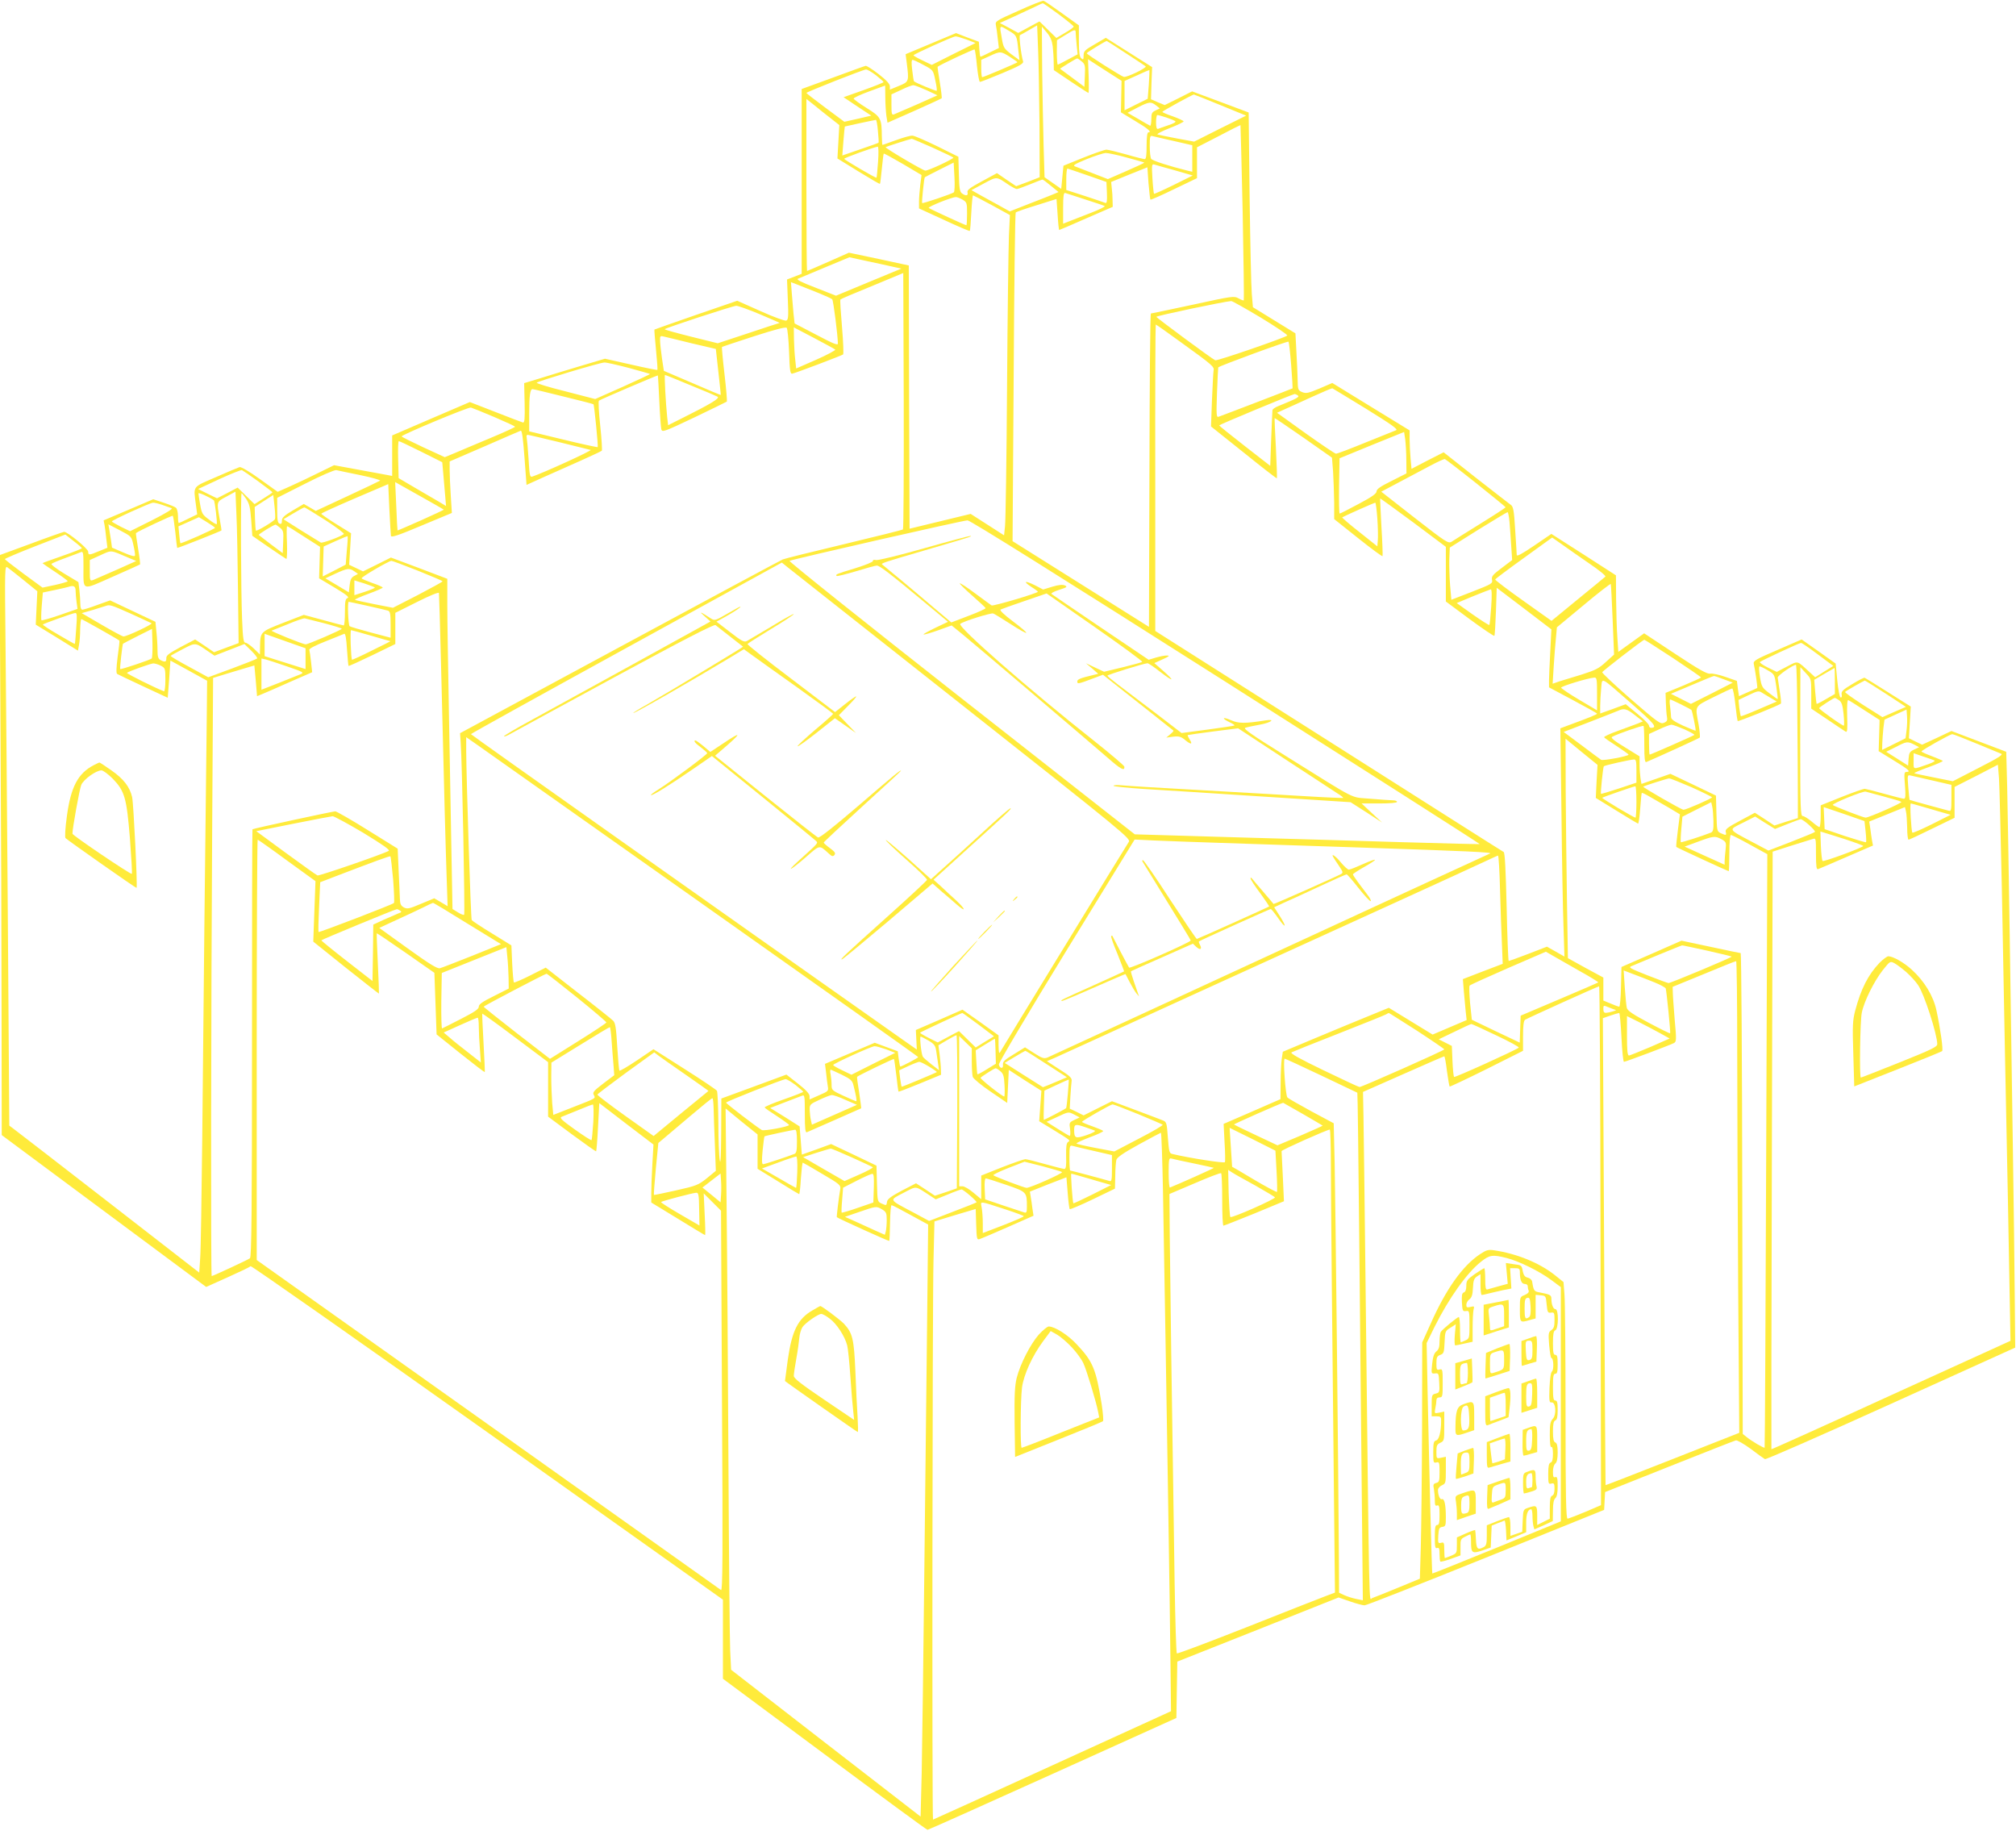 <?xml version="1.0" standalone="no"?>
<!DOCTYPE svg PUBLIC "-//W3C//DTD SVG 20010904//EN"
 "http://www.w3.org/TR/2001/REC-SVG-20010904/DTD/svg10.dtd">
<svg version="1.0" xmlns="http://www.w3.org/2000/svg"
 width="1280pt" height="1162pt" viewBox="0 0 1280 1162"
 preserveAspectRatio="xMidYMid meet">
<g transform="translate(0,1162) scale(0.1,-0.1)"
fill="#ffeb3b" stroke="none">
<path d="M6467 11552 c-142 -63 -149 -67 -144 -91 3 -14 9 -53 12 -86 l7 -60
-56 -27 c-31 -16 -58 -28 -61 -28 -2 0 -5 21 -7 47 l-3 48 -73 27 -72 28 -160
-67 -160 -67 7 -55 c15 -118 15 -120 -49 -146 l-58 -24 0 22 c-1 15 -23 39
-72 77 -39 30 -76 54 -82 52 -6 -1 -100 -35 -208 -75 l-198 -72 0 -587 0 -586
-46 -18 -47 -18 5 -127 c5 -110 3 -129 -10 -134 -9 -3 -81 23 -163 60 l-148
66 -262 -90 c-144 -50 -263 -92 -264 -93 -1 -2 3 -59 10 -128 7 -69 11 -127 9
-128 -1 -2 -77 13 -168 34 l-165 37 -158 -47 c-87 -26 -202 -61 -256 -78 l-99
-30 3 -127 c2 -100 0 -125 -11 -123 -7 2 -86 32 -175 67 l-162 63 -247 -106
-246 -106 0 -128 0 -129 -37 7 c-21 4 -104 19 -185 34 l-147 27 -98 -48 c-54
-27 -134 -65 -179 -85 l-81 -36 -113 81 c-68 49 -120 79 -129 76 -9 -3 -77
-31 -151 -64 -152 -66 -142 -52 -126 -176 l8 -60 -56 -27 c-31 -16 -59 -28
-61 -28 -3 0 -5 20 -5 44 0 24 -6 48 -13 53 -6 6 -42 20 -78 32 l-66 22 -157
-67 -158 -67 6 -31 c3 -17 8 -56 11 -87 l7 -56 -52 -21 c-64 -27 -70 -27 -70
-4 0 19 -133 128 -153 126 -7 -1 -102 -34 -211 -75 l-199 -73 6 -1080 c4 -593
7 -1422 7 -1840 l1 -761 649 -482 649 -482 138 62 c76 34 141 65 144 70 3 5
680 -470 1503 -1054 l1496 -1063 0 -251 0 -251 645 -479 c355 -264 649 -480
654 -480 5 0 362 160 794 355 l786 355 3 179 3 179 512 203 512 204 72 -25
c40 -14 82 -25 93 -25 12 0 359 137 771 303 l750 303 3 56 3 57 407 162 c224
89 414 164 423 166 8 3 51 -22 95 -54 43 -33 84 -62 90 -65 5 -4 365 154 800
351 l789 357 -3 325 c-1 178 -7 605 -12 949 -5 344 -14 949 -20 1345 -6 396
-13 820 -16 941 l-6 222 -174 66 -174 66 -93 -44 -93 -43 -42 20 -42 21 6 100
6 101 -143 90 c-78 50 -146 91 -150 93 -3 2 -39 -16 -78 -40 -61 -36 -71 -47
-68 -66 3 -14 0 -21 -7 -19 -6 2 -15 49 -21 110 l-10 105 -108 77 -108 76
-154 -67 c-138 -59 -154 -69 -150 -88 9 -38 25 -150 22 -153 -2 -1 -29 -14
-60 -27 l-56 -25 -7 48 -6 49 -72 25 c-39 14 -82 23 -96 21 -20 -4 -67 22
-223 125 l-198 131 -82 -59 -82 -59 -6 91 c-4 51 -7 160 -8 244 l-1 151 -205
132 -205 131 -110 -75 c-80 -54 -110 -70 -110 -58 0 9 -5 82 -10 161 -7 120
-12 145 -27 156 -10 7 -110 85 -223 173 l-204 161 -102 -52 -102 -53 -6 66
c-3 36 -6 90 -6 121 l0 57 -245 150 -246 151 -81 -35 c-72 -30 -85 -33 -110
-23 -26 11 -28 15 -29 78 -1 36 -4 117 -8 180 l-6 115 -135 83 -135 83 -7 83
c-4 45 -10 323 -14 617 l-6 536 -179 67 -180 67 -87 -44 -87 -43 -44 18 -43
19 3 102 4 102 -147 93 -147 93 -70 -41 c-63 -36 -71 -44 -71 -71 0 -26 -2
-29 -15 -18 -11 10 -15 36 -15 111 l0 98 -106 76 c-58 42 -111 78 -118 80 -6
2 -78 -26 -159 -63z m254 -22 c52 -39 95 -74 96 -78 2 -4 -23 -22 -54 -40
l-56 -33 -54 53 -53 52 -67 -36 -68 -37 -58 32 -59 31 84 38 c45 21 106 49
133 62 28 14 53 25 56 25 3 1 48 -31 100 -69z m-121 -705 l1 -330 -74 -29 -75
-28 -61 41 -61 42 -96 -52 c-77 -42 -95 -55 -91 -70 6 -22 -11 -25 -36 -6 -13
10 -17 33 -19 122 l-3 110 -135 67 c-74 36 -145 67 -157 67 -12 1 -59 -12
-105 -29 -45 -16 -83 -30 -85 -30 -2 0 -3 24 -4 53 -1 116 -6 125 -96 181 -45
28 -82 55 -83 60 -1 5 44 26 99 46 l101 37 1 -76 c0 -42 4 -95 7 -118 l7 -42
170 75 c94 42 172 78 174 80 2 2 -3 48 -12 101 -9 53 -15 98 -14 99 15 13 231
114 235 110 3 -3 10 -51 15 -106 6 -55 14 -100 19 -100 5 0 69 25 143 56 105
44 134 60 131 73 -14 48 -27 166 -20 168 5 2 32 17 59 33 l50 29 6 -152 c4
-84 7 -300 9 -482z m-195 600 c50 -29 51 -31 60 -119 l8 -68 -51 37 c-47 36
-51 42 -61 100 -16 90 -18 87 44 50z m279 -99 c3 -28 6 -73 6 -101 l1 -50 107
-72 c60 -40 110 -73 113 -73 2 0 3 48 1 107 l-4 107 23 -15 c13 -9 61 -39 107
-69 l83 -53 -2 -100 -2 -100 89 -54 c83 -49 110 -73 85 -73 -7 0 -11 -31 -11
-85 0 -61 -3 -85 -12 -85 -7 0 -60 13 -118 30 -58 16 -114 30 -125 30 -11 0
-77 -23 -147 -51 l-126 -51 -7 -73 -7 -74 -53 37 -53 37 -6 200 c-3 110 -7
325 -9 478 l-2 278 31 -37 c23 -27 33 -51 38 -88z m146 85 c0 -10 3 -45 6 -77
l6 -59 -60 -32 c-33 -18 -62 -33 -66 -33 -3 0 -6 35 -6 78 l1 77 52 32 c61 38
67 39 67 14z m-693 -42 l57 -22 -139 -69 -139 -70 -58 28 c-32 15 -58 30 -58
33 1 7 250 120 267 120 7 1 38 -9 70 -20z m1010 -86 c65 -42 122 -80 127 -84
10 -9 -120 -72 -139 -67 -18 5 -235 142 -235 150 0 5 116 76 127 78 1 0 55
-34 120 -77z m-735 -24 c26 -17 48 -32 48 -34 0 -4 -215 -95 -224 -95 -3 0 -6
25 -6 55 l0 55 53 24 c68 32 72 31 129 -5z m456 -29 c21 -17 23 -26 20 -90
l-3 -71 -78 58 -77 57 52 33 c29 18 55 33 58 32 3 0 15 -8 28 -19z m-1003 -23
c60 -32 60 -32 73 -95 8 -35 12 -65 9 -68 -3 -4 -135 51 -144 60 -2 2 -7 33
-11 70 -6 45 -5 66 2 66 6 0 38 -15 71 -33z m-304 -64 c26 -21 48 -40 49 -44
0 -3 -57 -26 -127 -51 l-127 -45 88 -59 88 -58 -86 -20 -85 -19 -120 89 c-66
49 -120 91 -121 94 0 6 360 148 378 149 8 1 36 -16 63 -36z m1733 -60 l-7 -90
-73 -36 -74 -37 0 93 0 93 78 35 c42 20 78 35 80 34 1 -1 -1 -42 -4 -92z
m-1410 -36 l68 -32 -130 -58 c-72 -31 -138 -60 -146 -63 -14 -5 -16 4 -16 60
l0 67 63 29 c34 17 69 30 77 29 8 0 46 -15 84 -32z m1864 -94 l164 -67 -165
-82 -165 -83 -109 20 c-59 11 -115 23 -123 25 -8 3 26 21 77 41 51 20 90 39
88 43 -3 5 -34 19 -70 32 -36 12 -65 25 -65 28 0 5 190 109 200 110 2 0 78
-30 168 -67z m-2471 -86 l52 -41 -6 -106 -6 -106 133 -82 c73 -45 135 -81 137
-79 2 2 7 45 12 96 5 50 10 93 12 96 2 2 57 -28 122 -66 l118 -70 -8 -62 c-4
-34 -8 -82 -8 -106 l0 -44 159 -73 c88 -41 161 -72 163 -70 3 2 7 54 10 115 3
61 8 111 11 111 2 0 56 -28 119 -62 l115 -63 -6 -130 c-3 -71 -9 -503 -12
-960 -3 -456 -9 -855 -13 -886 l-6 -57 -106 68 -106 68 -194 -47 -194 -47 -3
836 -2 835 -190 41 -190 40 -131 -58 c-72 -32 -133 -58 -135 -58 -2 0 -4 246
-4 546 l0 546 53 -42 c28 -23 75 -61 104 -83z m2063 84 l24 -19 -27 -13 c-23
-11 -27 -18 -27 -56 0 -25 -4 -43 -8 -41 -5 2 -38 21 -75 43 l-68 39 63 33
c74 38 85 39 118 14z m66 -77 c27 -9 53 -20 57 -24 5 -4 -15 -16 -45 -25 -29
-10 -59 -20 -65 -23 -9 -3 -13 9 -13 42 0 25 4 46 8 46 5 0 31 -7 58 -16z
m-1832 -85 c4 -39 6 -73 4 -75 -2 -2 -55 -21 -117 -42 l-113 -39 7 91 c4 50 8
92 9 93 1 1 177 39 197 42 4 1 10 -31 13 -70z m2316 -518 c6 -304 9 -555 7
-557 -2 -3 -17 3 -33 12 -29 16 -38 15 -290 -40 -144 -31 -264 -56 -267 -56
-4 0 -8 -448 -9 -995 l-3 -994 -433 272 -433 272 7 1040 c3 572 9 1043 13
1046 3 4 63 25 132 46 l127 40 7 -99 c3 -54 8 -98 10 -98 2 0 79 33 172 74
l168 73 -1 39 c0 22 -2 57 -5 79 l-4 40 115 47 115 46 7 -100 c5 -56 10 -103
12 -105 2 -3 70 27 150 66 l146 70 0 98 0 98 138 71 c75 40 138 71 138 70 1 0
7 -250 14 -555z m-437 454 l117 -27 0 -84 0 -84 -27 6 c-121 30 -227 64 -234
76 -5 7 -9 44 -9 81 0 60 2 68 18 63 9 -2 70 -17 135 -31z m-1534 -41 c69 -31
129 -60 134 -64 7 -6 -156 -83 -178 -83 -14 0 -258 144 -252 149 3 3 149 50
166 53 1 1 60 -24 130 -55z m-344 -91 c-4 -54 -8 -99 -10 -101 -4 -4 -204 113
-205 120 0 6 191 75 213 77 5 1 6 -43 2 -96z m1579 27 c59 -16 110 -30 111
-32 2 -2 -50 -26 -114 -54 l-117 -51 -95 37 c-52 20 -103 40 -114 44 -16 6 0
15 75 46 52 21 106 38 120 39 14 0 74 -12 134 -29z m-1098 -221 c-13 -10 -196
-72 -201 -68 -4 4 12 160 17 164 2 2 44 23 93 48 l90 45 5 -92 c3 -50 1 -94
-4 -97z m1403 140 l114 -33 -121 -60 c-67 -33 -123 -58 -125 -56 -2 3 -7 47
-10 98 -5 84 -4 92 11 88 9 -3 68 -20 131 -37z m-554 -32 l120 -42 3 -69 c2
-53 0 -67 -10 -64 -7 3 -66 23 -130 44 l-118 38 0 68 c0 37 3 68 8 68 4 -1 61
-20 127 -43z m-495 -64 c19 -12 40 -23 46 -23 6 0 44 14 84 30 40 17 76 30 79
30 4 0 28 -18 54 -40 l48 -39 -33 -14 c-18 -8 -88 -35 -155 -61 l-122 -48 -68
38 c-37 20 -92 50 -122 67 l-53 30 78 42 c87 46 77 47 164 -12z m480 -89 c63
-20 119 -39 124 -42 5 -3 -35 -23 -90 -44 -54 -21 -116 -45 -136 -53 l-38 -15
0 100 c0 75 3 98 13 95 6 -2 64 -20 127 -41z m-779 -1 c28 -17 29 -20 29 -90
0 -40 -2 -73 -4 -73 -7 0 -231 103 -239 110 -8 7 144 68 171 69 8 1 27 -7 43
-16z m-447 -425 l59 -13 -208 -86 -207 -86 -130 51 c-94 36 -124 52 -111 57
10 4 87 36 172 72 l154 64 106 -23 c58 -12 133 -29 165 -36z m69 -1669 c-5 -3
-172 -45 -373 -93 -201 -48 -376 -91 -390 -97 -14 -6 -480 -256 -1037 -557
l-1012 -546 4 -60 c9 -115 28 -1087 22 -1092 -3 -4 -21 3 -40 15 l-34 21 -7
377 c-4 208 -11 605 -16 883 -5 278 -10 580 -10 671 l0 165 -179 68 -179 67
-88 -44 -89 -44 -44 21 -44 21 6 100 6 100 -95 59 c-52 32 -94 62 -94 65 0 4
96 47 212 97 l213 91 7 -156 c4 -86 9 -163 10 -172 2 -12 41 0 195 65 l192 80
-7 110 c-4 61 -7 135 -7 164 l0 53 220 95 c121 53 225 98 231 100 8 4 15 -49
24 -169 l13 -175 106 48 c58 26 165 73 236 105 72 32 133 61 136 64 3 3 -1 75
-10 159 -9 84 -13 156 -8 159 17 11 371 162 374 160 1 -2 5 -75 9 -162 4 -88
10 -169 13 -181 6 -19 19 -14 209 76 111 53 204 99 207 101 2 3 -4 81 -15 174
-11 93 -18 171 -16 173 2 1 93 32 202 67 133 43 202 61 209 54 5 -5 12 -74 15
-152 4 -119 7 -141 20 -139 24 5 314 115 323 122 4 4 1 82 -7 175 -8 93 -13
171 -10 174 2 3 93 42 202 86 l197 82 3 -811 c1 -445 -1 -813 -5 -817z m-533
1500 c41 -17 79 -34 84 -39 7 -7 35 -226 36 -281 0 -13 -33 1 -137 56 l-138
72 -7 64 c-3 35 -8 94 -11 131 l-5 67 52 -20 c28 -11 85 -34 126 -50z m2805
-155 c97 -59 173 -110 168 -114 -18 -15 -444 -162 -457 -157 -18 7 -370 267
-374 276 -2 6 430 97 475 100 6 1 91 -47 188 -105z m-3180 21 c72 -30 128 -55
125 -55 -3 0 -92 -29 -199 -65 l-194 -64 -169 42 c-92 23 -168 44 -168 47 1 7
431 148 455 149 11 0 79 -24 150 -54z m2679 -182 c198 -143 207 -151 201 -177
-2 -12 -6 -96 -10 -187 l-6 -166 208 -166 c114 -92 208 -165 210 -163 2 1 -1
88 -6 192 -6 103 -9 189 -8 190 1 1 84 -55 183 -124 l181 -127 7 -89 c3 -49 6
-137 7 -195 l0 -106 152 -121 c84 -67 153 -118 155 -114 2 5 -1 89 -7 187 -5
98 -9 178 -8 179 1 1 95 -67 210 -152 l207 -155 0 -174 0 -173 151 -112 c83
-61 154 -109 157 -106 3 3 7 73 10 155 l5 150 174 -132 173 -132 -7 -140 c-4
-77 -8 -160 -8 -184 l0 -44 152 -81 c84 -45 153 -83 153 -86 0 -5 -46 -24
-174 -71 l-59 -22 7 -536 c3 -295 9 -621 13 -724 l6 -189 -56 32 -55 31 -119
-46 c-65 -25 -121 -45 -124 -45 -3 0 -9 154 -13 343 -6 242 -11 344 -19 349
-7 3 -507 321 -1112 705 l-1100 698 0 973 c-1 534 1 972 3 972 3 0 77 -52 166
-117z m-2201 -42 c4 -4 -50 -33 -120 -64 l-128 -56 -6 57 c-4 31 -7 90 -8 130
l-1 74 128 -67 c70 -37 131 -70 135 -74z m-908 39 l150 -35 16 -145 c9 -80 16
-146 15 -147 -1 -1 -82 33 -181 76 l-180 77 -12 79 c-6 44 -12 95 -12 113 -1
30 1 32 27 25 15 -3 95 -23 177 -43z m3803 -139 c6 -80 10 -146 9 -146 -2 -2
-437 -169 -469 -180 -15 -6 -16 7 -11 152 3 87 7 159 8 161 9 10 441 169 446
163 3 -3 11 -71 17 -150z m-4207 -16 c73 -20 134 -37 136 -39 2 -1 -76 -38
-172 -81 l-176 -78 -189 49 c-105 26 -187 51 -182 55 10 10 403 128 429 128
12 1 81 -15 154 -34z m392 -110 c87 -35 164 -68 173 -73 17 -10 -44 -46 -232
-140 l-82 -41 -6 52 c-9 87 -19 267 -14 267 3 0 75 -29 161 -65z m4291 -150
c163 -101 204 -130 190 -136 -11 -4 -98 -39 -194 -78 -95 -39 -180 -71 -187
-71 -7 0 -94 59 -194 130 l-181 130 53 24 c30 13 108 49 174 79 66 30 122 54
125 52 3 -1 99 -60 214 -130z m-5096 78 c103 -25 188 -47 190 -49 5 -3 31
-268 27 -272 -2 -2 -101 19 -219 48 l-216 52 0 112 c0 115 6 156 21 156 5 0
94 -21 197 -47z m4662 7 c14 -9 -4 -19 -122 -67 -21 -8 -39 -20 -39 -27 -1 -6
-4 -88 -8 -182 l-6 -171 -162 126 c-89 69 -162 128 -162 131 -1 4 463 197 479
199 3 0 12 -3 20 -9z m-5102 -137 c72 -31 132 -58 132 -62 0 -3 -69 -35 -153
-70 -83 -35 -184 -77 -223 -94 l-70 -29 -137 63 c-75 35 -137 66 -137 69 0 10
425 188 440 183 8 -2 75 -29 148 -60z m5791 -273 l1 -85 -95 -48 c-71 -35 -95
-52 -95 -66 0 -14 -29 -35 -114 -80 -63 -34 -117 -61 -120 -61 -4 0 -5 79 -4
176 l3 175 205 84 205 83 7 -47 c3 -25 7 -84 7 -131z m-5381 114 c103 -25 194
-48 202 -50 11 -4 -305 -148 -370 -169 -16 -5 -18 6 -24 112 -4 65 -10 126
-12 136 -3 9 0 17 6 17 5 0 95 -21 198 -46z m-874 -61 l134 -67 6 -68 c3 -37
9 -100 12 -139 l6 -71 -43 26 c-24 14 -92 54 -151 88 l-107 63 -3 117 c-2 65
0 118 4 118 4 0 68 -30 142 -67z m6696 -198 c104 -83 189 -152 189 -155 0 -3
-72 -50 -161 -105 -88 -55 -171 -106 -182 -114 -21 -12 -36 -2 -234 152 l-212
166 102 54 c57 30 146 77 198 105 52 28 99 50 104 48 4 -1 93 -69 196 -151z
m-7731 10 c50 -37 91 -68 91 -70 0 -2 -26 -20 -57 -39 l-57 -36 -53 52 -54 53
-65 -34 -66 -34 -60 29 -60 30 133 62 c74 34 139 60 145 58 6 -3 52 -34 103
-71z m649 39 c73 -15 129 -31 125 -35 -4 -3 -98 -48 -208 -99 l-200 -93 -38
22 -38 22 -70 -41 c-55 -33 -69 -46 -69 -65 0 -18 -4 -23 -15 -19 -12 5 -15
24 -15 85 l0 79 178 90 c100 51 186 88 197 86 11 -3 80 -17 153 -32z m530
-219 c1 -1 -64 -32 -145 -68 -81 -36 -148 -65 -149 -64 -1 1 -5 71 -8 154 l-7
153 153 -86 c84 -47 154 -87 156 -89z m-1460 59 c6 -4 23 -146 18 -151 -2 -3
-25 10 -49 29 -41 30 -46 38 -56 94 -6 33 -11 66 -11 72 0 8 70 -23 98 -44z
m153 -568 l4 -338 -78 -29 -78 -29 -60 41 -60 40 -92 -48 c-74 -40 -92 -53
-91 -71 1 -24 -8 -27 -37 -12 -15 9 -19 22 -19 64 0 29 -3 81 -7 116 l-6 63
-144 68 -144 68 -81 -29 c-45 -17 -88 -30 -95 -30 -8 0 -13 13 -13 38 0 20 -3
60 -6 87 l-6 50 -90 54 c-49 30 -85 57 -81 62 4 4 44 21 88 37 44 16 88 33 98
37 15 7 17 -2 17 -91 0 -159 -16 -154 183 -66 95 42 174 77 176 79 2 2 -3 47
-12 100 -9 53 -15 98 -14 99 15 13 231 114 234 110 3 -3 10 -49 16 -103 5 -54
11 -99 12 -101 2 -3 277 106 281 111 1 1 -4 36 -12 77 -19 108 -20 104 44 138
l57 31 6 -142 c4 -78 8 -294 10 -481z m52 577 c21 -32 26 -55 32 -136 l7 -98
104 -72 c58 -40 108 -73 112 -75 4 -1 6 45 4 103 -3 58 -2 105 1 105 4 0 52
-30 107 -66 l102 -65 -3 -100 -3 -100 99 -59 c73 -44 95 -61 82 -66 -14 -5
-17 -20 -17 -90 0 -46 -3 -84 -8 -84 -4 0 -62 15 -130 34 l-123 33 -132 -51
c-145 -57 -144 -56 -146 -151 l-1 -49 -38 37 c-21 20 -45 37 -53 37 -13 0 -17
24 -22 152 -7 158 -10 798 -3 798 2 0 15 -17 29 -37z m183 -128 c-4 -12 -115
-79 -121 -73 -2 2 -5 36 -6 77 l-2 73 59 38 59 38 8 -71 c4 -38 6 -75 3 -82z
m-715 90 c24 -9 51 -18 59 -21 9 -4 -39 -33 -124 -76 l-140 -70 -58 28 c-31
16 -57 31 -58 34 0 8 242 118 261 119 9 1 36 -6 60 -14z m7714 -87 c4 -57 5
-119 3 -139 l-3 -37 -113 90 c-63 49 -112 92 -110 94 6 5 202 93 210 93 3 1 9
-45 13 -101z m-6680 -9 c70 -45 123 -85 118 -89 -20 -17 -136 -59 -146 -54 -7
4 -63 39 -125 77 l-112 71 62 37 c35 21 66 38 70 38 4 1 64 -36 133 -80z
m7519 -11 c3 -35 8 -103 11 -153 l6 -90 -66 -50 c-57 -43 -66 -53 -62 -75 5
-24 -1 -27 -126 -76 l-132 -51 -8 91 c-4 50 -6 125 -5 166 l3 74 180 113 c99
61 183 112 187 112 3 1 9 -27 12 -61z m-8219 -38 c4 -6 -216 -103 -220 -98 -1
2 -5 26 -7 55 l-5 52 65 29 65 29 49 -30 c27 -17 51 -33 53 -37z m6420 -980
c887 -564 1612 -1026 1610 -1028 -1 -1 -220 4 -486 12 -266 8 -758 23 -1094
32 l-610 18 -1102 865 c-606 476 -1097 868 -1090 871 44 16 1108 258 1130 257
19 -1 574 -349 1642 -1027z m-6938 870 c7 -30 12 -60 10 -67 -1 -7 -27 -1 -74
20 l-72 31 -6 45 c-4 26 -9 59 -12 75 l-5 28 73 -38 c74 -39 74 -39 86 -94z
m931 110 c21 -17 23 -26 20 -90 l-3 -71 -74 55 c-41 31 -76 58 -78 60 -5 4 96
66 107 66 3 -1 15 -9 28 -20z m-1258 -130 c0 -3 -56 -25 -125 -49 -69 -24
-125 -44 -125 -46 0 -1 36 -26 80 -55 44 -29 80 -56 80 -59 0 -4 -36 -14 -80
-24 l-80 -17 -120 88 c-65 48 -119 90 -119 93 -1 3 86 40 191 81 l193 75 52
-41 c29 -22 53 -43 53 -46z m1682 -15 l-7 -89 -73 -38 -73 -37 3 95 3 95 75
34 c41 19 76 33 77 31 2 -1 0 -43 -5 -91z m7886 -80 c63 -42 110 -81 105 -85
-4 -4 -83 -69 -175 -144 l-167 -137 -180 128 c-99 70 -179 131 -178 135 1 3
83 65 182 136 l180 130 60 -42 c33 -24 111 -78 173 -121z m-9273 35 l50 -21
-125 -56 c-69 -30 -135 -59 -147 -64 -22 -8 -23 -7 -23 59 l0 67 68 31 c73 33
60 34 177 -16z m1837 -82 c87 -35 158 -65 158 -68 0 -3 -71 -42 -157 -87
l-158 -81 -118 23 c-65 13 -121 25 -123 28 -3 2 36 20 86 38 49 18 90 36 90
39 0 4 -29 17 -65 29 -36 13 -67 26 -69 30 -5 7 171 110 189 111 6 0 81 -28
167 -62z m3461 -857 c1030 -813 1067 -844 1054 -865 -20 -30 -802 -1307 -815
-1331 -9 -17 -11 -9 -12 42 l0 61 -114 82 -115 81 -148 -65 -148 -64 3 -62 3
-62 -73 51 c-1167 822 -2758 1947 -2758 1951 0 3 444 249 987 547 l987 542 41
-33 c22 -18 521 -412 1108 -875z m-5961 795 l85 -69 -5 -106 -5 -106 134 -82
134 -83 7 38 c4 20 7 65 7 100 1 34 4 62 8 62 5 0 224 -123 241 -136 2 -1 -3
-48 -11 -103 -9 -72 -10 -104 -3 -109 6 -4 81 -39 166 -79 l155 -72 9 118 8
118 117 -64 116 -64 -2 -212 c-7 -544 -24 -2108 -29 -2702 -4 -363 -9 -701
-13 -751 l-6 -92 -580 450 c-319 247 -590 457 -603 466 l-23 17 -9 1285 c-5
707 -12 1507 -15 1778 -5 481 -5 493 13 480 10 -7 57 -44 104 -82z m2097 58
l24 -17 -24 -13 c-18 -9 -25 -23 -29 -58 l-5 -46 -75 45 -74 44 64 30 c77 35
88 36 119 15z m131 -104 c0 -3 -29 -15 -65 -27 l-65 -21 0 47 0 47 65 -20 c35
-12 65 -23 65 -26z m7859 -205 l9 -220 -52 -47 c-43 -40 -66 -52 -151 -79 -55
-17 -120 -37 -144 -44 l-43 -15 7 113 c4 61 10 142 14 178 l6 67 170 141 c93
78 171 138 172 134 2 -4 7 -107 12 -228z m-9759 186 c0 -15 3 -48 6 -72 l6
-44 -112 -39 c-61 -21 -114 -36 -117 -33 -2 3 -2 44 2 91 l7 85 77 16 c42 9
81 18 86 20 32 11 45 4 45 -24z m8988 -102 c-4 -61 -9 -113 -12 -116 -2 -3
-50 28 -106 67 l-101 72 103 43 c57 23 108 43 113 44 7 1 8 -37 3 -110z
m-6668 -359 c20 -840 30 -1187 36 -1364 l6 -178 -42 25 -43 25 -84 -35 c-75
-32 -87 -34 -109 -23 -19 11 -24 22 -25 54 -1 23 -4 104 -8 180 l-6 139 -190
118 c-104 65 -197 118 -206 119 -15 0 -521 -109 -526 -114 -2 -2 -3 -613 -3
-1358 0 -1069 -3 -1358 -13 -1365 -11 -9 -235 -113 -243 -113 -6 0 -4 1744 3
2807 l6 990 131 40 131 39 9 -97 8 -98 32 13 c17 7 96 41 174 76 l144 63 -7
65 c-4 36 -9 71 -11 77 -3 7 39 29 103 54 59 24 113 45 119 48 7 2 13 -30 17
-98 4 -56 8 -103 10 -106 2 -2 70 29 151 68 l146 71 0 99 0 99 138 69 c77 39
138 64 139 57 1 -6 7 -207 13 -446z m-469 365 c63 -14 122 -28 132 -31 14 -5
17 -18 17 -89 l0 -83 -125 33 c-68 18 -129 36 -135 40 -9 5 -15 155 -6 155 2
0 55 -11 117 -25z m-1501 -50 c67 -31 127 -58 132 -61 10 -6 -156 -84 -178
-84 -6 0 -68 33 -138 74 l-127 74 73 21 c40 12 78 24 83 26 22 8 36 3 155 -50z
m-346 -92 c-4 -54 -7 -99 -9 -100 -1 -2 -48 25 -104 58 -57 33 -101 62 -99 65
7 6 192 73 206 73 11 1 12 -19 6 -96z m1574 31 c61 -16 112 -32 112 -35 0 -7
-213 -99 -229 -99 -18 0 -225 84 -216 87 6 2 53 21 105 42 52 22 100 38 105
36 6 -1 61 -15 123 -31z m-1095 -224 c-10 -9 -195 -71 -200 -67 -3 4 14 157
18 161 2 2 45 24 94 49 l90 45 3 -91 c1 -49 -1 -93 -5 -97z m1393 145 c65 -19
120 -35 123 -35 2 0 -51 -27 -119 -60 -67 -34 -124 -59 -125 -58 -7 9 -13 188
-6 188 4 0 61 -16 127 -35z m-416 -146 l0 -66 -130 41 -130 41 0 71 0 71 130
-46 130 -46 0 -66z m8682 4 c98 -65 178 -120 178 -123 0 -3 -51 -26 -113 -52
l-112 -46 2 -64 c1 -34 4 -75 7 -89 4 -21 0 -29 -19 -37 -22 -10 -38 1 -210
150 -102 89 -184 166 -182 171 2 8 257 205 267 206 2 1 84 -52 182 -116z
m-9303 44 l43 -29 95 37 95 37 44 -43 c24 -24 41 -46 36 -49 -4 -4 -75 -32
-158 -63 l-152 -56 -121 66 c-67 36 -120 67 -117 70 2 3 37 22 77 43 81 42 77
43 158 -13z m10223 -21 l98 -73 -58 -36 -57 -36 -35 32 c-83 76 -71 74 -144
36 l-65 -34 -57 28 c-31 15 -53 31 -50 35 10 9 248 120 261 121 6 0 54 -33
107 -73z m-9717 -77 c99 -34 107 -38 85 -48 -14 -6 -76 -30 -137 -55 l-113
-44 0 99 0 99 28 -6 c15 -4 76 -24 137 -45z m-805 6 c29 -15 30 -18 30 -91 0
-42 -4 -74 -9 -72 -58 22 -240 113 -235 117 9 9 147 58 167 60 10 0 31 -6 47
-14z m10392 -355 c2 -198 3 -417 3 -486 l0 -127 -75 -23 -74 -24 -62 41 -62
40 -95 -51 c-79 -42 -94 -54 -90 -70 6 -23 3 -24 -31 -9 -25 12 -25 15 -28
126 l-3 113 -144 69 -145 69 -92 -32 -92 -32 -6 35 c-3 20 -6 59 -6 88 l0 52
-94 58 c-69 42 -91 60 -80 66 32 18 193 74 199 69 3 -3 5 -57 5 -120 0 -87 3
-113 13 -109 82 35 334 150 339 155 3 4 0 41 -7 82 -23 124 -29 113 95 175 60
30 114 55 118 55 5 0 14 -45 20 -101 6 -56 13 -103 15 -106 5 -4 264 100 274
111 3 2 0 38 -7 78 -6 40 -12 79 -13 87 -2 12 95 80 116 81 4 0 8 -162 9 -360z
m-188 325 c43 -25 43 -26 54 -102 6 -43 10 -79 9 -80 -2 -1 -25 15 -52 36 -48
36 -50 41 -61 105 -6 38 -7 66 -2 66 5 0 29 -11 52 -25z m276 -149 l0 -94 103
-69 c56 -38 108 -73 115 -77 11 -7 13 13 10 98 -2 68 1 105 7 102 6 -2 52 -31
104 -65 l95 -61 -3 -99 -3 -99 96 -59 c94 -57 112 -73 80 -73 -14 0 -15 -10
-9 -85 5 -68 4 -85 -7 -85 -7 0 -62 14 -123 31 -60 17 -117 31 -125 32 -9 0
-75 -23 -148 -52 l-132 -53 0 -69 c0 -38 -4 -69 -8 -69 -5 0 -27 16 -49 35
-23 19 -48 35 -57 35 -14 0 -16 47 -16 473 l1 472 34 -37 c35 -37 35 -38 35
-132z m150 82 l0 -83 -57 -33 c-30 -18 -57 -31 -59 -30 -1 2 -6 37 -9 78 l-6
75 63 37 c35 20 64 37 66 38 1 0 2 -37 2 -82z m-705 10 l57 -21 -133 -68 -133
-67 -63 32 -64 32 133 56 c73 31 136 57 140 57 3 1 32 -9 63 -21z m-805 -92
l0 -105 -113 67 c-63 37 -114 72 -115 77 -1 9 173 62 211 64 15 1 17 -10 17
-103z m223 -66 c143 -125 162 -149 120 -150 -7 0 -13 6 -13 14 0 8 -33 42 -74
75 l-74 61 -81 -30 -81 -29 0 48 c0 26 3 76 6 110 8 74 -13 84 197 -99z m1610
67 l128 -84 -74 -32 -75 -33 -122 77 c-66 43 -119 80 -115 83 7 8 119 71 125
72 3 0 63 -38 133 -83z m-726 -30 l34 -20 -112 -48 c-62 -27 -114 -47 -116
-45 -2 2 -6 26 -10 53 l-5 50 63 30 c59 28 66 30 88 15 13 -8 40 -24 58 -35z
m430 -12 c16 -12 22 -30 28 -85 4 -39 5 -74 2 -76 -5 -5 -157 103 -157 111 0
5 92 65 100 65 3 0 15 -7 27 -15z m-1004 -26 c34 -17 64 -33 66 -35 5 -4 30
-128 27 -132 -2 -1 -38 13 -80 32 -56 26 -76 40 -76 54 0 11 -3 40 -6 66 -4
25 -4 46 0 46 4 0 35 -14 69 -31z m-292 -69 l50 -39 -33 -14 c-18 -7 -75 -28
-125 -46 -51 -18 -91 -37 -88 -41 2 -4 38 -29 80 -56 41 -27 75 -51 75 -54 0
-10 -162 -40 -174 -33 -6 4 -62 45 -124 92 l-114 85 164 63 c90 35 172 67 183
72 36 17 55 12 106 -29z m1724 -96 l-6 -50 -74 -37 -75 -37 1 43 c1 23 4 66 7
95 l7 54 70 32 70 32 3 -40 c2 -23 1 -64 -3 -92z m-1409 6 c37 -17 65 -33 62
-35 -5 -5 -277 -125 -284 -125 -2 0 -4 30 -4 66 l0 65 63 29 c34 16 69 29 79
30 9 0 46 -14 84 -30z m1849 -88 c77 -32 149 -62 160 -66 16 -6 -14 -25 -143
-91 l-163 -84 -120 24 c-67 13 -122 25 -125 27 -2 2 39 20 90 38 52 19 93 37
91 40 -2 3 -33 16 -69 30 -36 13 -66 27 -66 30 0 8 181 109 195 110 6 0 73
-26 150 -58z m-8078 -1025 c749 -529 1363 -964 1363 -967 0 -5 -105 -60 -114
-60 -2 0 -6 22 -10 49 l-6 48 -73 27 -73 27 -158 -67 -158 -67 7 -56 c3 -31 8
-70 11 -87 5 -29 3 -31 -55 -56 l-61 -27 0 22 c-1 15 -24 40 -74 79 l-73 57
-206 -76 -207 -76 -1 -221 c-1 -146 -4 -204 -9 -171 -5 28 -9 136 -9 240 -1
105 -5 195 -9 201 -4 7 -96 69 -205 138 l-198 126 -105 -71 c-58 -39 -108 -68
-111 -65 -3 2 -9 71 -14 152 -7 121 -12 151 -26 165 -10 10 -110 90 -223 177
l-205 160 -99 -50 c-54 -27 -100 -47 -103 -44 -3 3 -8 57 -11 120 l-5 115
-123 76 c-68 41 -126 80 -129 85 -6 9 -34 898 -35 1073 l0 88 73 -51 c39 -28
685 -484 1434 -1013z m5670 783 l-5 -105 130 -80 c71 -44 133 -81 138 -83 4
-1 10 41 14 95 4 53 8 99 10 100 2 2 25 -9 52 -25 27 -15 81 -47 120 -69 l70
-42 -13 -102 c-7 -56 -12 -104 -10 -105 5 -5 328 -154 333 -154 2 0 4 52 4
115 0 68 4 115 10 115 5 0 59 -27 120 -61 l111 -61 -7 -1881 c-4 -1035 -8
-1884 -10 -1886 -4 -5 -82 41 -114 67 l-25 20 -3 1526 c-1 839 -6 1526 -10
1526 -4 0 -90 18 -192 40 l-184 39 -191 -84 -190 -83 -3 -126 c-1 -69 -7 -126
-11 -126 -5 0 -30 9 -55 20 l-46 19 0 73 0 73 -113 61 -112 62 -6 363 c-3 200
-7 514 -8 697 l-1 333 101 -83 102 -83 -6 -105z m2016 234 l32 -17 -32 -15
c-28 -13 -32 -21 -35 -58 l-3 -44 -69 44 -70 44 60 30 c69 36 75 37 117 16z
m127 -100 c10 -4 -3 -12 -35 -24 -104 -36 -95 -38 -95 19 l0 50 58 -20 c31
-10 64 -22 72 -25z m-1890 -68 l0 -74 -111 -37 c-60 -20 -112 -35 -114 -34 -4
5 13 170 18 175 5 6 166 42 190 43 15 1 17 -9 17 -73z m2320 -741 c6 -335 15
-810 20 -1055 10 -476 28 -1390 32 -1658 l3 -163 -758 -345 c-417 -191 -759
-345 -760 -343 -1 2 0 857 3 1899 l5 1894 115 37 c63 20 125 39 138 43 22 7
22 7 22 -94 0 -78 3 -101 13 -97 6 2 88 37 180 77 l169 73 -6 31 c-3 17 -8 51
-11 76 l-7 45 114 46 113 46 6 -26 c4 -14 7 -61 8 -103 0 -43 4 -78 9 -78 4 0
71 31 150 70 l142 69 0 98 0 98 138 70 137 71 7 -86 c3 -47 11 -359 18 -695z
m-437 680 l117 -27 0 -85 c0 -76 -2 -84 -17 -79 -10 3 -70 19 -133 36 -63 17
-115 32 -116 33 -1 1 -4 37 -8 81 -6 77 -6 78 17 73 12 -3 75 -17 140 -32z
m-1533 -42 c71 -32 130 -61 130 -64 0 -7 -164 -79 -181 -79 -13 0 -260 142
-256 147 5 4 151 51 164 52 7 1 71 -25 143 -56z m-350 -93 c0 -55 -3 -100 -6
-100 -11 0 -215 122 -211 126 5 5 198 72 210 73 4 1 7 -44 7 -99z m1571 34
c57 -15 107 -30 111 -34 8 -6 -206 -100 -227 -100 -14 0 -198 71 -208 80 -9 8
193 91 209 85 7 -2 58 -16 115 -31z m-1082 -155 c1 -55 -2 -68 -16 -74 -55
-22 -187 -64 -191 -61 -2 3 -1 40 3 84 l7 78 91 46 92 46 6 -27 c4 -14 7 -56
8 -92z m1312 95 c30 -8 85 -25 124 -36 l70 -20 -119 -60 c-65 -32 -121 -57
-124 -53 -7 7 -17 185 -10 185 2 0 29 -7 59 -16z m-346 -161 c4 -35 5 -66 3
-69 -3 -2 -63 16 -134 39 l-129 44 -3 70 -3 70 130 -44 129 -45 7 -65z m-9539
-9 c126 -77 172 -109 162 -115 -40 -22 -441 -160 -452 -156 -8 3 -98 68 -201
143 l-188 138 234 47 c129 26 242 47 251 48 9 0 96 -47 194 -105z m9042 55
c42 17 81 31 85 31 16 0 98 -73 90 -81 -4 -4 -73 -32 -152 -63 l-143 -55 -102
54 c-158 84 -153 76 -61 122 l79 40 63 -40 63 -39 78 31z m370 -97 c61 -20
112 -39 112 -42 0 -9 -251 -102 -258 -95 -4 4 -9 47 -11 97 l-3 90 23 -7 c13
-4 75 -23 137 -43z m-788 1 c30 -17 31 -20 26 -68 -3 -27 -6 -60 -6 -72 l0
-22 -62 28 c-35 16 -92 41 -128 58 l-64 29 84 31 c100 37 109 38 150 16z
m-9108 -135 l181 -131 -7 -192 -7 -192 207 -166 c115 -91 209 -165 210 -164 1
1 -2 87 -7 191 -5 104 -8 190 -7 192 2 1 85 -55 184 -124 l182 -127 7 -195 7
-196 151 -121 c84 -67 153 -120 155 -118 1 1 -2 84 -8 185 -6 101 -9 184 -8
186 2 1 97 -67 211 -153 l207 -155 0 -173 0 -173 151 -112 c83 -61 152 -110
154 -108 2 2 8 72 12 155 l8 151 172 -132 172 -131 -7 -125 c-4 -69 -7 -151
-7 -184 l0 -59 169 -103 c93 -57 170 -104 173 -104 2 0 1 60 -3 133 l-6 132
55 -55 55 -55 6 -1209 c6 -985 4 -1207 -6 -1199 -7 5 -673 479 -1480 1052
l-1468 1043 0 1334 c0 734 3 1334 6 1334 3 0 87 -59 186 -132z m5918 112 c157
-5 564 -19 905 -30 664 -22 839 -30 815 -38 -8 -3 -638 -293 -1400 -645 -762
-352 -1396 -644 -1410 -650 -22 -8 -34 -4 -84 28 l-58 37 -71 -44 c-60 -36
-71 -47 -69 -67 4 -27 -21 -25 -26 2 -2 10 191 335 429 723 l433 705 125 -6
c69 -3 254 -10 411 -15z m-5244 -232 c6 -79 9 -146 5 -150 -9 -10 -474 -188
-478 -184 -3 2 -1 74 3 160 l7 156 91 35 c259 99 351 133 355 129 2 -2 10 -68
17 -146z m7028 -65 c3 -120 9 -275 12 -344 l5 -127 -126 -48 -127 -49 6 -75
c4 -41 9 -100 12 -130 l6 -55 -108 -46 -108 -46 -139 85 -139 85 -132 -54
c-72 -29 -223 -92 -336 -139 l-205 -86 -7 -45 c-3 -24 -7 -92 -7 -150 l-1
-106 -181 -79 -180 -78 6 -117 c4 -64 5 -121 2 -126 -5 -8 -225 26 -333 52
-20 4 -22 14 -29 104 -7 95 -8 100 -34 110 -14 6 -92 35 -174 66 l-147 55 -90
-45 -90 -45 -44 22 -44 21 4 76 c3 42 6 86 8 99 3 19 -10 32 -77 74 l-80 52
49 21 c27 12 407 185 844 385 437 199 1020 465 1295 590 275 125 538 246 585
268 47 22 88 41 91 41 4 1 10 -97 13 -216z m-6557 -215 l214 -131 -183 -74
c-101 -40 -193 -76 -205 -79 -16 -4 -64 25 -203 125 l-182 131 108 50 c60 27
136 63 169 79 33 17 62 30 64 30 3 1 101 -58 218 -131z m-427 82 c12 -7 10
-11 -11 -18 -14 -6 -55 -24 -92 -40 l-67 -31 -2 -179 -3 -179 -162 126 c-89
69 -162 129 -163 132 0 4 462 195 480 198 3 0 12 -3 20 -9z m8298 -254 c84
-19 155 -36 157 -38 5 -4 -386 -168 -401 -168 -5 0 -65 22 -134 49 -113 45
-123 50 -100 59 14 6 90 38 170 71 80 33 147 60 150 60 3 1 74 -15 158 -33z
m-7609 -171 l1 -70 -95 -48 c-73 -36 -95 -52 -95 -67 0 -15 -26 -33 -112 -77
-62 -32 -116 -59 -121 -61 -4 -2 -6 76 -5 174 l3 178 205 82 205 82 6 -61 c4
-34 7 -94 8 -132z m6794 45 c71 -39 127 -74 125 -76 -2 -2 -114 -50 -248 -107
l-245 -104 -3 -85 -3 -86 -152 72 -152 73 -11 104 c-5 57 -7 108 -3 113 5 5
115 55 246 112 l238 103 40 -23 c22 -13 98 -56 168 -96z m1007 -517 c0 -318 3
-992 6 -1498 l7 -920 -424 -167 c-233 -92 -424 -166 -425 -165 -1 1 -5 669 -9
1483 l-8 1481 49 17 c26 9 51 16 55 16 3 0 10 -70 14 -155 4 -85 11 -155 16
-155 10 0 292 106 317 119 16 9 17 18 5 148 -6 76 -12 154 -12 173 l-1 36 198
81 c108 45 200 82 205 82 4 1 7 -259 7 -576z m-527 442 c38 -15 70 -33 73 -39
5 -16 32 -280 28 -285 -2 -2 -63 28 -136 67 -100 53 -134 76 -139 94 -3 12 -9
71 -13 131 l-7 107 63 -24 c35 -13 94 -36 131 -51z m-6840 -96 c103 -83 187
-155 187 -159 0 -4 -81 -58 -179 -119 l-179 -112 -211 163 c-115 90 -210 165
-210 168 0 5 388 208 399 209 3 1 90 -67 193 -150z m6499 -1459 c2 -841 3
-1583 3 -1647 l0 -117 -100 -43 c-55 -23 -106 -42 -112 -43 -10 0 -13 141 -13
673 0 371 -3 709 -7 752 l-6 77 -56 45 c-99 78 -242 136 -387 157 -35 5 -48 1
-87 -25 -110 -73 -215 -220 -312 -438 l-55 -122 -1 -547 c-1 -301 -5 -638 -8
-750 l-6 -203 -143 -59 c-78 -32 -150 -61 -160 -64 -21 -7 -17 -185 -42 2014
-6 487 -11 956 -13 1042 l-3 157 256 113 c140 62 257 113 260 113 3 0 11 -42
17 -94 7 -52 15 -96 17 -98 2 -2 108 48 235 111 l231 116 0 94 c0 65 4 97 13
103 18 11 461 212 470 212 4 1 8 -687 9 -1529z m97 1379 c10 -2 -42 -17 -61
-18 -13 -1 -18 6 -18 24 0 25 0 25 36 10 20 -8 39 -15 43 -16z m-4046 -93 l98
-74 -58 -35 -58 -36 -53 52 -53 52 -68 -36 -67 -36 -58 29 c-32 16 -56 31 -54
33 6 6 262 125 268 125 3 0 49 -34 103 -74z m2783 -38 c95 -62 174 -116 174
-119 0 -7 -523 -239 -538 -239 -5 0 -108 48 -228 106 -154 74 -214 108 -204
114 8 4 143 59 300 120 157 62 292 116 300 121 8 5 16 9 18 9 2 0 82 -51 178
-112z m1542 -15 l63 -35 -123 -54 c-68 -29 -129 -53 -135 -54 -10 0 -13 32
-13 125 l0 125 73 -36 c39 -20 100 -52 135 -71z m-7498 40 c0 -32 3 -96 7
-142 l6 -85 -79 62 c-44 34 -97 76 -118 95 l-39 33 104 47 c57 26 107 47 112
47 4 0 7 -26 7 -57z m6460 -55 c83 -39 147 -74 143 -78 -21 -17 -405 -191
-411 -186 -3 4 -8 50 -10 102 l-4 95 -42 21 -41 21 100 48 c55 27 103 49 107
49 4 0 75 -32 158 -72z m-5616 -45 c4 -54 9 -123 12 -153 l4 -55 -70 -53 c-60
-46 -69 -56 -60 -72 12 -23 19 -19 -132 -78 l-125 -49 -7 75 c-3 41 -6 116 -6
166 l1 91 182 112 c100 62 185 113 189 113 3 0 9 -44 12 -97z m2194 -440 l-3
-486 -69 -24 -70 -23 -60 40 -60 39 -91 -47 c-67 -36 -91 -53 -93 -70 -4 -26
-3 -25 -36 -11 -25 12 -25 15 -28 126 l-3 114 -144 69 -144 68 -93 -34 -93
-33 -7 90 -7 89 -93 59 -94 58 93 36 c50 19 100 38 110 42 16 7 17 -3 17 -115
0 -94 3 -121 13 -117 15 6 341 150 345 152 1 1 -5 46 -13 100 -9 53 -15 99
-13 100 11 10 231 116 234 113 2 -2 8 -49 15 -104 6 -54 12 -101 14 -103 2 -2
64 22 137 52 l133 55 -1 34 c0 18 -4 60 -8 93 l-8 60 54 32 c29 17 56 32 61
32 4 1 6 -218 5 -486z m-183 452 c37 -22 44 -32 49 -65 3 -22 9 -59 12 -81 l6
-42 -48 37 c-27 21 -52 43 -55 49 -10 18 -21 127 -14 127 4 0 26 -11 50 -25z
m275 -130 c0 -44 3 -89 6 -100 3 -11 53 -53 112 -93 l107 -73 5 105 5 105 103
-67 104 -66 -7 -97 -7 -96 84 -51 c120 -74 115 -70 99 -81 -10 -7 -13 -30 -12
-90 2 -61 -1 -81 -11 -81 -7 0 -62 14 -123 31 -60 17 -117 31 -125 31 -8 0
-75 -23 -147 -51 l-133 -53 0 -75 0 -75 -49 41 c-27 23 -58 41 -70 41 l-21 0
0 477 0 477 40 -39 40 -39 0 -81z m151 61 l2 -78 -57 -35 c-31 -20 -59 -34
-60 -32 -2 2 -5 37 -7 78 l-4 74 60 37 c33 21 61 37 62 36 1 -1 3 -37 4 -80z
m-694 13 l57 -22 -139 -69 -139 -70 -58 28 c-32 15 -58 30 -58 34 0 8 241 118
262 119 10 1 43 -9 75 -20z m1017 -93 l130 -84 -40 -17 c-21 -9 -55 -23 -76
-32 l-36 -14 -122 77 -121 77 63 38 c35 21 65 38 68 39 3 0 63 -38 134 -84z
m-2286 -71 c78 -54 141 -99 140 -100 -2 -1 -81 -66 -176 -144 l-172 -142 -180
128 c-98 70 -178 131 -177 135 1 4 83 66 181 138 l180 130 30 -23 c17 -13 95
-67 174 -122z m4031 -2 c124 -59 227 -108 229 -109 2 -1 7 -415 12 -920 5
-506 12 -1230 16 -1611 l7 -691 -44 9 c-24 5 -58 16 -75 24 l-32 15 -1 212
c-3 522 -22 2287 -27 2515 l-6 253 -142 76 c-77 42 -146 81 -152 88 -12 12
-29 246 -17 246 3 0 108 -48 232 -107z m-2489 56 c28 -17 50 -33 48 -34 -7 -6
-221 -95 -223 -93 -2 2 -6 26 -10 54 l-6 50 58 27 c32 15 64 27 70 27 7 0 35
-14 63 -31z m451 -28 c19 -16 24 -30 27 -90 2 -39 1 -71 -2 -71 -13 0 -156
113 -150 119 9 10 88 60 95 60 4 1 17 -7 30 -18z m-1006 -23 c57 -28 67 -37
74 -68 16 -63 23 -100 17 -100 -3 0 -39 15 -80 34 -73 34 -76 36 -76 69 0 19
-3 49 -6 66 -4 17 -4 31 0 31 3 0 35 -15 71 -32z m-294 -65 c26 -21 48 -40 49
-43 0 -3 -56 -25 -125 -49 -69 -24 -123 -47 -120 -51 2 -4 38 -29 80 -56 41
-27 75 -52 75 -55 0 -10 -160 -40 -173 -32 -34 20 -227 168 -227 174 0 7 358
148 378 149 8 0 36 -17 63 -37z m1729 -56 c-4 -48 -9 -89 -11 -91 -11 -9 -141
-77 -142 -74 -1 2 -1 44 1 94 l3 91 77 36 c42 20 77 35 78 34 1 -1 -2 -41 -6
-90z m-1411 -39 l72 -31 -143 -63 -143 -63 -6 27 c-4 15 -7 44 -8 64 -1 37 1
39 62 67 34 16 69 30 78 30 9 1 49 -13 88 -31z m-838 -55 c1 -38 4 -142 8
-232 l6 -163 -57 -47 c-54 -43 -66 -48 -195 -77 -76 -17 -139 -30 -141 -29 -2
2 4 77 12 167 l16 163 36 30 c20 17 95 80 168 142 72 61 134 112 139 112 4 1
7 -29 8 -66z m3741 -34 c67 -39 124 -72 126 -74 1 -1 -63 -30 -142 -64 l-145
-61 -136 64 c-75 35 -138 66 -140 68 -3 3 287 131 312 138 0 0 57 -32 125 -71z
m-4505 -51 c-4 -61 -9 -113 -11 -115 -3 -3 -51 28 -107 68 -83 59 -98 74 -83
80 10 4 57 23 104 42 47 20 89 36 94 36 5 1 6 -46 3 -111z m3457 51 c83 -34
154 -65 158 -68 4 -4 -63 -43 -150 -88 l-157 -82 -117 22 c-64 12 -119 25
-123 28 -3 4 35 21 84 40 49 18 88 36 85 40 -2 4 -33 17 -69 30 -36 12 -65 25
-65 28 0 7 181 110 194 111 6 0 78 -28 160 -61z m-2414 -239 l0 -109 130 -80
c72 -45 132 -81 134 -81 3 0 8 45 11 100 4 55 9 100 12 100 2 0 58 -32 123
-71 111 -65 119 -72 115 -97 -9 -49 -24 -176 -22 -178 6 -7 331 -154 333 -151
2 1 4 53 5 115 1 62 5 112 10 112 5 0 59 -28 120 -62 l112 -61 -6 -571 c-4
-314 -12 -1037 -18 -1606 -6 -569 -14 -1158 -17 -1308 l-7 -273 -602 466 -601
466 -6 122 c-3 67 -8 606 -11 1197 -3 591 -8 1338 -12 1659 l-6 585 101 -83
102 -82 0 -109z m2013 234 l32 -17 -34 -16 c-32 -15 -33 -18 -27 -58 3 -24 2
-43 -2 -43 -4 0 -38 20 -77 45 l-70 44 65 30 c77 36 73 35 113 15z m68 -79
c24 -9 51 -18 59 -21 9 -4 -10 -15 -50 -29 -72 -24 -80 -21 -80 33 0 37 8 39
71 17z m1214 -277 c4 -71 5 -131 3 -134 -3 -2 -68 32 -144 77 -76 46 -140 83
-141 83 0 1 -4 56 -8 124 l-8 123 146 -72 145 -73 7 -128z m-3045 188 c0 -61
-3 -75 -17 -81 -43 -17 -188 -65 -198 -65 -8 0 -9 25 -3 87 5 48 10 88 12 90
3 3 174 40 194 42 8 1 12 -20 12 -73z m3390 -153 c0 -191 8 -1005 23 -2435 l3
-277 -66 -25 c-36 -13 -260 -102 -498 -196 -239 -94 -437 -169 -440 -165 -4 4
-10 203 -14 443 -18 1187 -29 1972 -31 2210 l-2 263 160 68 c88 38 163 67 168
64 4 -2 7 -78 7 -169 0 -90 3 -164 8 -164 4 0 92 35 196 77 l188 78 -7 155
c-4 85 -8 159 -8 163 -2 7 286 135 306 137 4 0 7 -102 7 -227z m-1066 -165
c23 -1303 45 -2706 48 -3027 l3 -273 -754 -344 c-414 -189 -755 -344 -757
-344 -7 0 -4 3298 3 3551 l6 246 131 40 131 39 3 -98 c3 -94 4 -99 23 -93 11
4 92 38 180 77 l161 71 -7 46 c-3 25 -8 60 -11 76 l-5 31 115 46 c64 25 116
45 117 45 0 -1 4 -46 8 -99 4 -54 10 -100 13 -103 3 -3 69 25 146 62 l141 68
2 80 c0 44 4 90 7 103 5 16 44 43 142 97 74 41 138 74 141 75 3 0 9 -168 13
-372z m-441 257 l117 -27 0 -84 c0 -77 -2 -85 -17 -80 -36 11 -243 66 -248 66
-3 0 -5 36 -5 81 0 72 2 80 18 76 9 -3 70 -17 135 -32z m-1534 -42 c69 -31
129 -59 133 -62 3 -3 -36 -25 -87 -47 l-93 -41 -132 76 -131 76 83 27 c46 14
87 27 92 27 5 1 66 -25 135 -56z m-347 -93 c-2 -55 -5 -100 -8 -100 -2 0 -52
28 -110 62 l-106 61 104 38 c56 21 108 38 113 38 6 1 9 -37 7 -99z m2518 55
c68 -14 125 -27 127 -28 2 -2 -218 -101 -279 -125 -4 -2 -8 40 -8 93 0 87 2
96 18 91 9 -3 73 -17 142 -31z m-837 -55 c8 -7 -201 -100 -225 -100 -14 0
-199 70 -211 80 -4 3 39 24 95 46 l103 40 115 -29 c63 -17 119 -33 123 -37z
m1225 -84 c67 -38 124 -72 127 -76 6 -10 -275 -134 -283 -125 -4 3 -8 72 -11
153 l-3 146 23 -15 c13 -9 79 -46 147 -83z m-3390 -62 l-3 -46 -57 47 -58 47
58 45 57 44 3 -45 c2 -25 2 -67 0 -92z m970 45 l-3 -92 -99 -34 c-54 -19 -100
-32 -102 -30 -2 2 -1 38 3 81 l6 77 86 44 c47 24 92 44 99 44 10 1 12 -21 10
-90z m1313 75 c30 -8 85 -25 124 -36 l70 -20 -119 -60 c-65 -32 -119 -58 -121
-56 -5 5 -18 188 -13 188 2 0 29 -7 59 -16z m-472 -55 c131 -45 131 -45 131
-141 0 -33 -3 -38 -17 -34 -10 3 -70 23 -133 44 l-115 39 -3 66 c-2 42 1 67 7
67 6 0 64 -18 130 -41z m-486 -67 l38 -25 77 31 c42 18 82 32 87 32 13 -1 101
-77 95 -82 -3 -3 -72 -30 -153 -61 l-148 -57 -102 55 c-157 83 -153 75 -61
123 88 45 70 47 167 -16z m-1464 -86 l2 -105 -124 72 c-69 40 -122 74 -120 77
5 6 201 58 224 59 14 1 17 -14 18 -103z m1949 -4 c61 -20 112 -39 112 -42 0
-4 -58 -29 -130 -57 l-130 -50 0 61 c0 33 -3 78 -7 100 -7 44 -24 46 155 -12z
m-787 1 c26 -16 29 -23 29 -68 0 -27 -3 -60 -6 -72 l-6 -21 -61 27 c-34 16
-91 42 -127 58 l-65 29 90 31 c108 37 109 38 146 16z m3964 -308 c81 -21 207
-83 283 -139 l62 -46 0 -744 0 -743 -407 -167 c-223 -91 -407 -165 -409 -164
-3 3 -19 638 -30 1158 l-6 305 51 104 c90 180 204 341 294 412 55 44 74 46
162 24z"/>
<path d="M5865 8139 c-156 -44 -290 -77 -303 -74 -13 3 -21 1 -20 -6 2 -6 -48
-26 -112 -46 -119 -36 -127 -39 -118 -49 3 -3 59 11 123 30 65 20 124 36 132
36 18 0 83 -50 290 -222 l162 -135 -80 -38 c-44 -21 -78 -40 -75 -42 3 -3 44
9 92 26 l86 31 70 -57 c81 -66 789 -669 922 -784 83 -73 107 -85 105 -56 0 7
-87 80 -192 164 -416 328 -870 726 -850 743 18 16 195 71 209 66 9 -3 58 -34
110 -67 52 -34 97 -59 100 -56 3 3 -35 36 -85 73 -56 42 -86 71 -78 75 6 3 75
28 152 54 l140 48 307 -214 c169 -118 304 -217 300 -220 -4 -4 -60 -19 -125
-35 l-117 -28 -58 27 -57 27 39 -33 39 -34 -29 -7 c-88 -21 -104 -28 -104 -42
0 -17 6 -16 104 21 l59 22 221 -175 c122 -96 223 -177 226 -179 3 -2 -6 -13
-20 -24 l-25 -21 44 6 c37 4 50 0 74 -20 37 -31 52 -31 31 1 -9 14 -15 27 -13
29 2 1 75 12 162 23 l158 20 297 -195 c163 -107 314 -205 335 -219 22 -13 37
-26 35 -28 -1 -1 -109 3 -238 11 -129 8 -433 25 -675 39 -242 13 -464 27 -492
30 -29 3 -53 2 -53 -3 0 -4 87 -13 193 -20 105 -6 444 -28 752 -48 l560 -36
100 -64 100 -65 -65 60 -65 61 113 0 c68 0 112 4 112 10 0 6 -12 10 -27 10
-16 0 -80 5 -143 10 -132 12 -66 -22 -539 273 -211 131 -269 172 -255 177 11
4 52 13 92 20 73 13 105 38 35 27 -126 -20 -169 -20 -216 1 -55 24 -64 14 -11
-12 20 -9 35 -19 32 -21 -2 -2 -78 -14 -170 -26 l-166 -22 -167 128 c-92 70
-198 150 -236 179 -37 28 -68 54 -68 57 -1 6 235 79 255 79 6 0 43 -25 82 -56
85 -65 94 -60 16 9 l-55 48 53 24 c41 18 47 24 28 24 -14 1 -46 -6 -71 -13
l-46 -14 -304 205 c-167 113 -308 209 -313 213 -4 5 17 16 49 26 50 16 54 19
36 28 -15 6 -39 4 -79 -8 l-59 -18 -52 27 c-65 32 -78 26 -22 -11 23 -14 41
-28 41 -30 0 -9 -284 -93 -294 -87 -6 4 -53 38 -104 76 -51 38 -95 67 -98 64
-3 -2 33 -37 78 -77 46 -40 84 -76 86 -80 1 -4 -47 -26 -108 -49 l-110 -42
-128 108 c-98 84 -277 233 -311 260 -10 7 18 16 265 88 280 82 317 93 294 93
-8 0 -141 -35 -295 -79z"/>
<path d="M4617 7724 c-75 -43 -79 -45 -103 -30 -69 45 -79 48 -41 15 l38 -34
-493 -272 c-271 -149 -566 -311 -655 -360 -89 -48 -162 -92 -163 -96 0 -5 19
2 43 16 23 13 322 176 665 362 430 233 626 334 635 327 29 -23 172 -135 175
-137 2 -2 -472 -288 -615 -370 -46 -25 -83 -49 -83 -51 0 -8 353 194 619 354
l84 51 61 -44 c34 -25 161 -115 283 -202 122 -87 222 -161 223 -164 0 -3 -52
-50 -116 -103 -63 -54 -113 -100 -110 -103 3 -3 57 36 121 86 l116 92 67 -47
67 -47 -55 57 -54 56 59 60 c33 33 56 60 51 60 -4 0 -36 -22 -71 -50 l-63 -50
-280 213 c-154 116 -278 215 -276 219 2 4 69 46 149 95 80 48 145 91 145 95 0
4 -63 -30 -139 -77 -77 -46 -149 -88 -159 -94 -17 -9 -34 0 -106 56 l-87 67
58 32 c57 32 103 63 93 63 -3 1 -40 -20 -83 -45z"/>
<path d="M4593 6902 l-83 -55 -44 37 c-24 20 -47 36 -50 36 -16 0 -2 -18 34
-44 22 -17 40 -33 40 -37 0 -9 -237 -185 -308 -229 -29 -18 -51 -34 -49 -37 7
-6 120 64 265 164 l122 84 323 -262 c177 -144 329 -268 337 -276 16 -15 20
-10 -114 -131 -82 -75 -44 -55 47 24 95 83 87 82 148 27 21 -20 28 -21 37 -10
9 11 3 20 -28 43 -22 16 -40 32 -40 36 0 3 110 106 245 229 135 122 245 224
245 226 0 9 -34 -19 -268 -220 -154 -132 -248 -207 -258 -203 -8 3 -158 121
-334 262 l-320 257 42 36 c129 110 133 125 11 43z"/>
<path d="M6230 6328 c-96 -88 -207 -189 -247 -224 l-72 -65 -141 127 c-78 69
-143 124 -146 122 -2 -3 56 -59 130 -124 74 -65 133 -123 132 -129 -1 -5 -118
-114 -259 -240 -272 -244 -299 -270 -280 -264 6 2 138 111 293 242 l281 239
52 -46 c29 -24 73 -63 100 -86 64 -56 60 -33 -5 27 -29 26 -72 66 -96 89 l-45
40 214 194 c255 230 287 260 274 259 -6 0 -89 -72 -185 -161z"/>
<path d="M6439 5913 c-13 -16 -12 -17 4 -4 9 7 17 15 17 17 0 8 -8 3 -21 -13z"/>
<path d="M6339 5803 l-34 -38 38 34 c20 19 37 36 37 38 0 8 -8 0 -41 -34z"/>
<path d="M6250 5705 c-24 -25 -42 -45 -39 -45 3 0 25 20 49 45 24 25 42 45 39
45 -3 0 -25 -20 -49 -45z"/>
<path d="M6054 5490 c-80 -89 -145 -162 -143 -164 2 -2 71 70 152 160 81 90
146 164 143 164 -3 0 -71 -72 -152 -160z"/>
<path d="M595 6763 c-100 -52 -145 -138 -170 -321 -11 -79 -14 -137 -9 -142
18 -17 448 -319 451 -316 7 7 -19 536 -28 576 -15 65 -54 116 -133 171 -38 27
-72 49 -75 49 -3 -1 -19 -8 -36 -17z m121 -86 c76 -79 88 -121 109 -380 9
-120 15 -220 12 -224 -6 -6 -377 244 -377 255 -1 29 45 284 56 310 15 35 94
92 128 92 11 0 43 -24 72 -53z"/>
<path d="M11933 5508 c-72 -76 -117 -164 -154 -303 -16 -62 -18 -94 -12 -276
l6 -205 276 109 c152 60 279 112 282 115 8 8 -11 141 -36 258 -20 93 -77 187
-159 261 -50 45 -116 82 -146 83 -9 0 -34 -19 -57 -42z m170 -58 c26 -23 61
-61 76 -84 38 -55 121 -312 121 -374 0 -17 -38 -35 -240 -116 -132 -53 -242
-96 -245 -96 -10 0 -5 360 6 412 14 71 78 200 134 271 45 56 46 57 73 43 15
-8 48 -33 75 -56z"/>
<path d="M8466 6178 c4 -7 20 -32 36 -55 26 -39 27 -43 11 -52 -40 -21 -425
-192 -427 -189 -1 2 -31 37 -66 78 -35 41 -68 79 -72 85 -5 5 -8 5 -8 -1 0 -6
27 -48 61 -93 33 -46 59 -84 57 -85 -11 -7 -454 -206 -459 -206 -4 0 -80 113
-170 250 -89 138 -167 250 -172 250 -4 0 -6 -3 -4 -7 251 -407 307 -498 307
-503 0 -11 -384 -180 -391 -172 -3 4 -28 50 -55 102 -27 52 -50 97 -51 99 -2
2 -5 2 -8 -1 -3 -3 15 -54 40 -113 24 -60 43 -110 42 -111 -1 -1 -90 -42 -197
-90 -211 -95 -205 -92 -199 -98 2 -2 94 36 204 85 109 48 200 87 201 86 1 -1
13 -24 27 -52 14 -27 33 -59 42 -70 l17 -20 -7 20 c-4 11 -16 46 -27 78 -11
32 -19 60 -17 62 2 2 92 42 199 89 l194 86 21 -20 c25 -23 39 -16 24 12 -6 11
-9 21 -7 22 8 7 450 206 456 206 4 0 24 -25 46 -56 49 -71 59 -63 12 11 l-36
56 62 29 c35 15 137 62 227 104 90 42 167 76 171 76 4 0 37 -38 74 -85 37 -47
72 -85 78 -85 6 0 -2 17 -18 38 -15 20 -43 57 -61 81 -18 24 -33 47 -33 51 0
3 31 24 70 46 38 21 70 42 70 46 0 4 -34 -8 -76 -27 -42 -19 -82 -35 -90 -35
-7 0 -29 20 -50 45 -33 41 -66 63 -48 33z"/>
<path d="M5158 3302 c-92 -53 -130 -130 -156 -312 -10 -74 -18 -136 -18 -136
3 -5 458 -324 462 -324 3 0 2 44 -1 98 -4 53 -10 183 -14 287 -9 209 -18 244
-74 304 -27 27 -139 111 -149 111 -2 0 -24 -13 -50 -28z m110 -52 c44 -32 96
-112 111 -170 5 -19 14 -107 20 -195 6 -88 14 -187 18 -219 l6 -59 -191 129
c-146 99 -191 134 -192 150 0 12 7 61 16 110 9 49 17 108 19 132 2 24 11 54
20 68 17 26 100 84 120 84 7 0 31 -13 53 -30z"/>
<path d="M6595 3148 c-53 -61 -117 -185 -140 -275 -12 -50 -15 -108 -13 -282
l3 -219 275 110 c151 60 279 113 283 117 4 4 0 52 -8 106 -36 225 -56 273
-158 381 -55 60 -140 114 -178 114 -10 0 -38 -24 -64 -52z m210 -80 c29 -31
62 -76 73 -100 20 -41 83 -249 95 -314 l6 -31 -242 -96 c-133 -54 -246 -97
-250 -97 -10 0 -8 300 2 383 11 82 66 202 135 295 l47 63 41 -23 c22 -13 64
-49 93 -80z"/>
<path d="M9567 3537 l6 -66 -59 -16 c-33 -9 -65 -18 -71 -20 -10 -3 -13 14
-13 65 0 39 -3 70 -6 70 -3 0 -30 -17 -60 -37 -48 -34 -54 -42 -54 -74 0 -24
-5 -39 -16 -43 -12 -4 -14 -19 -12 -63 3 -54 5 -58 26 -55 21 3 22 1 22 -86 0
-85 -1 -89 -25 -100 -14 -7 -28 -12 -30 -12 -3 0 -5 36 -5 80 0 44 -3 80 -8
80 -9 0 -104 -78 -114 -94 -4 -6 -8 -33 -8 -59 0 -37 -5 -53 -20 -65 -15 -12
-22 -34 -27 -80 -6 -61 -6 -62 18 -60 23 3 24 0 27 -59 3 -60 2 -63 -23 -69
-24 -6 -25 -10 -25 -75 l0 -69 30 0 c26 0 30 -3 30 -29 0 -69 -13 -119 -31
-124 -16 -4 -19 -15 -19 -75 0 -65 1 -70 20 -65 18 5 20 0 20 -60 0 -58 -2
-65 -21 -70 -18 -5 -21 -11 -15 -38 3 -17 6 -49 6 -71 0 -32 3 -39 15 -34 12
4 15 -6 15 -59 0 -51 -3 -65 -15 -65 -12 0 -15 -15 -15 -76 0 -64 2 -75 15
-70 12 4 15 -4 15 -38 0 -23 2 -45 5 -48 3 -3 33 5 67 17 l61 22 0 52 c-1 47
2 53 28 66 15 8 30 15 34 15 3 0 5 -21 5 -47 0 -72 7 -76 71 -55 l54 19 3 70
3 69 37 15 c20 7 40 15 44 17 4 2 8 -26 10 -61 l3 -65 63 26 62 26 0 61 c0 56
11 85 32 85 4 0 8 -19 8 -42 0 -24 3 -53 6 -65 l6 -21 59 26 58 27 1 66 c0 47
5 70 15 79 10 9 15 32 15 76 0 52 -3 62 -15 58 -12 -5 -15 2 -15 34 0 23 6 45
15 52 10 8 15 31 15 70 0 42 -4 59 -15 64 -11 4 -15 22 -15 70 0 47 4 65 15
70 11 4 15 21 15 66 0 47 -3 60 -15 60 -12 0 -15 16 -15 85 0 69 3 85 15 85
12 0 15 13 15 60 0 47 -3 60 -15 60 -12 0 -15 15 -15 75 0 58 4 77 15 81 21 8
22 134 1 134 -14 0 -26 29 -26 67 0 22 -9 27 -73 39 -37 6 -40 11 -49 69 -2
11 -14 22 -28 25 -18 4 -26 15 -31 38 -8 42 -7 41 -62 48 l-46 7 6 -66z m83 6
c0 -48 11 -73 31 -73 11 0 19 -6 19 -14 0 -8 2 -21 6 -29 3 -9 -6 -19 -25 -27
-31 -12 -31 -13 -31 -91 0 -86 0 -86 63 -68 l37 10 0 75 0 75 33 -3 c31 -3 32
-4 37 -58 5 -50 7 -55 28 -52 20 3 22 -1 22 -47 0 -39 -4 -53 -20 -64 -19 -13
-20 -21 -14 -96 4 -44 10 -81 14 -81 14 0 17 -74 4 -85 -8 -6 -13 -45 -16
-105 -3 -83 -1 -95 13 -92 27 4 33 -77 8 -104 -16 -17 -19 -35 -19 -103 0 -52
4 -80 10 -76 6 4 10 -13 10 -43 0 -35 -4 -52 -15 -56 -11 -4 -15 -22 -15 -72
0 -61 1 -66 20 -61 17 4 20 0 20 -33 0 -24 -5 -40 -15 -44 -11 -4 -15 -22 -15
-75 l0 -71 -40 -20 -40 -20 0 60 c0 65 -3 68 -58 49 -30 -10 -31 -12 -34 -81
l-3 -71 -37 -13 -38 -13 0 60 c0 32 -4 59 -10 59 -5 0 -39 -12 -75 -26 l-65
-26 0 -64 c0 -52 -3 -65 -19 -74 -39 -21 -47 -13 -50 47 -1 32 -4 59 -5 61 -2
1 -29 -8 -60 -22 l-56 -25 0 -50 c0 -49 -1 -51 -36 -66 -20 -8 -38 -15 -40
-15 -2 0 -4 23 -4 51 0 47 -2 51 -20 46 -19 -5 -21 -2 -18 46 3 45 6 52 26 55
20 3 22 9 22 61 0 79 -9 121 -25 115 -12 -5 -25 24 -25 59 0 9 11 23 25 29 24
11 25 15 25 96 l0 85 -30 -6 c-30 -6 -30 -6 -30 38 0 39 4 47 25 57 24 11 25
15 25 104 l0 94 -32 -7 c-31 -6 -31 -6 -25 27 4 18 7 41 7 51 0 12 7 19 20 19
19 0 20 7 20 91 0 86 -1 91 -20 86 -18 -5 -20 0 -20 39 0 38 4 46 25 54 22 8
24 15 27 80 3 69 4 72 37 92 l34 22 -6 -67 c-3 -37 -2 -67 3 -67 4 0 31 5 59
12 l51 11 0 91 c0 50 3 101 6 114 6 21 4 22 -20 16 -22 -5 -26 -3 -26 14 0 12
9 27 19 34 15 11 21 28 23 72 2 48 7 61 26 74 l22 14 0 -66 c0 -36 3 -66 8
-66 4 0 23 4 42 9 19 5 60 14 90 21 l56 11 -4 64 -4 65 31 0 c27 0 31 -3 31
-27z m58 -284 c-24 -16 -28 -9 -28 55 0 54 3 65 18 68 14 3 17 -6 20 -56 2
-40 -1 -62 -10 -67z"/>
<path d="M9498 3353 l-78 -15 0 -97 0 -98 80 26 80 25 0 88 c0 48 -1 87 -2 87
-2 -1 -38 -8 -80 -16z m52 -82 l0 -69 -45 -15 c-44 -16 -45 -15 -45 6 0 12 -3
45 -6 73 -6 50 -6 50 27 61 67 22 69 20 69 -56z"/>
<path d="M9703 3123 l-43 -15 0 -79 c0 -43 1 -79 3 -79 1 0 22 6 47 14 l45 13
3 82 c2 44 -1 81 -5 80 -4 0 -27 -7 -50 -16z m27 -72 c0 -49 -3 -59 -19 -64
-17 -4 -20 2 -23 55 -3 66 -3 68 24 68 15 0 18 -8 18 -59z"/>
<path d="M9505 3061 l-70 -29 -3 -81 c-2 -44 -2 -81 0 -81 2 0 37 11 78 24
l75 24 3 86 c1 47 -1 86 -5 85 -4 0 -39 -13 -78 -28z m45 -71 c0 -65 1 -63
-67 -84 -22 -7 -23 -5 -23 57 0 64 0 64 33 75 56 18 57 17 57 -48z"/>
<path d="M9293 2982 l-53 -15 0 -83 0 -84 53 21 c28 11 53 22 55 24 2 1 2 36
0 77 l-3 75 -52 -15z m27 -77 c0 -36 -4 -65 -9 -65 -5 0 -16 -3 -25 -6 -14 -5
-16 4 -16 59 0 66 2 70 43 76 4 0 7 -28 7 -64z"/>
<path d="M9703 2853 l-43 -15 0 -93 0 -93 50 16 50 16 0 93 c0 51 -3 93 -7 92
-5 0 -27 -7 -50 -16z m25 -85 c-2 -60 -6 -73 -20 -76 -16 -3 -18 5 -18 66 0
71 4 82 27 82 11 0 13 -16 11 -72z"/>
<path d="M9498 2783 l-68 -26 0 -94 c0 -86 2 -95 18 -89 9 4 42 17 73 28 l57
22 6 51 c10 83 7 135 -6 134 -7 0 -43 -12 -80 -26z m62 -77 l0 -74 -47 -16
c-26 -9 -48 -16 -50 -16 -2 0 -3 33 -3 74 l0 74 43 15 c23 9 45 16 50 16 4 1
7 -32 7 -73z"/>
<path d="M9290 2706 c-39 -14 -48 -42 -49 -143 -1 -60 1 -61 72 -37 l47 16 0
89 c0 99 -1 100 -70 75z m38 -77 c4 -73 -3 -88 -38 -89 -20 0 -19 138 2 151
27 18 33 7 36 -62z"/>
<path d="M9702 2556 l-34 -12 -1 -82 c-1 -45 2 -82 7 -82 5 0 26 5 47 12 l39
11 0 84 c0 90 0 90 -58 69z m26 -73 c-2 -55 -6 -68 -20 -71 -16 -3 -18 5 -18
61 0 62 5 73 33 76 4 1 7 -29 5 -66z"/>
<path d="M9508 2492 l-68 -26 0 -84 c0 -76 2 -83 18 -77 9 3 43 13 75 22 l57
16 0 89 c0 48 -3 88 -7 87 -5 -1 -38 -13 -75 -27z m50 -69 l-3 -66 -39 -14
c-22 -7 -40 -12 -41 -11 -1 2 -5 31 -9 65 l-7 61 43 15 c24 9 47 16 51 16 4 1
7 -29 5 -66z"/>
<path d="M9300 2412 l-45 -18 -7 -79 c-4 -43 -6 -80 -4 -82 1 -2 27 5 57 15
l54 19 3 81 c2 45 -1 82 -5 81 -4 0 -28 -8 -53 -17z m30 -72 c0 -56 -2 -61
-26 -70 -14 -6 -26 -10 -27 -10 -1 0 -2 28 -2 62 0 64 6 78 38 78 14 0 17 -9
17 -60z"/>
<path d="M9698 2278 c-27 -9 -28 -13 -28 -74 0 -35 3 -64 6 -64 4 0 24 5 46
12 33 10 38 15 34 32 -3 12 -6 40 -6 64 0 45 -5 48 -52 30z m32 -53 c0 -25 -2
-45 -4 -45 -2 0 -11 -3 -20 -6 -13 -5 -16 2 -16 39 0 41 7 54 33 56 4 1 7 -19
7 -44z"/>
<path d="M9510 2216 l-65 -23 -3 -78 c-2 -60 0 -76 10 -72 7 3 41 17 76 32
l62 28 0 68 c0 38 -3 69 -7 68 -5 0 -37 -11 -73 -23z m50 -55 c0 -44 -3 -50
-27 -59 -16 -5 -36 -13 -46 -17 -16 -7 -18 -2 -15 45 3 51 5 54 38 66 51 18
50 19 50 -35z"/>
<path d="M9287 2142 c-48 -16 -49 -17 -43 -52 3 -19 6 -54 6 -77 l0 -42 60 21
60 20 0 74 c0 84 0 84 -83 56z m43 -66 c0 -43 -4 -56 -17 -60 -33 -10 -36 -6
-36 46 0 41 4 53 19 59 32 13 34 11 34 -45z"/>
</g>
</svg>

